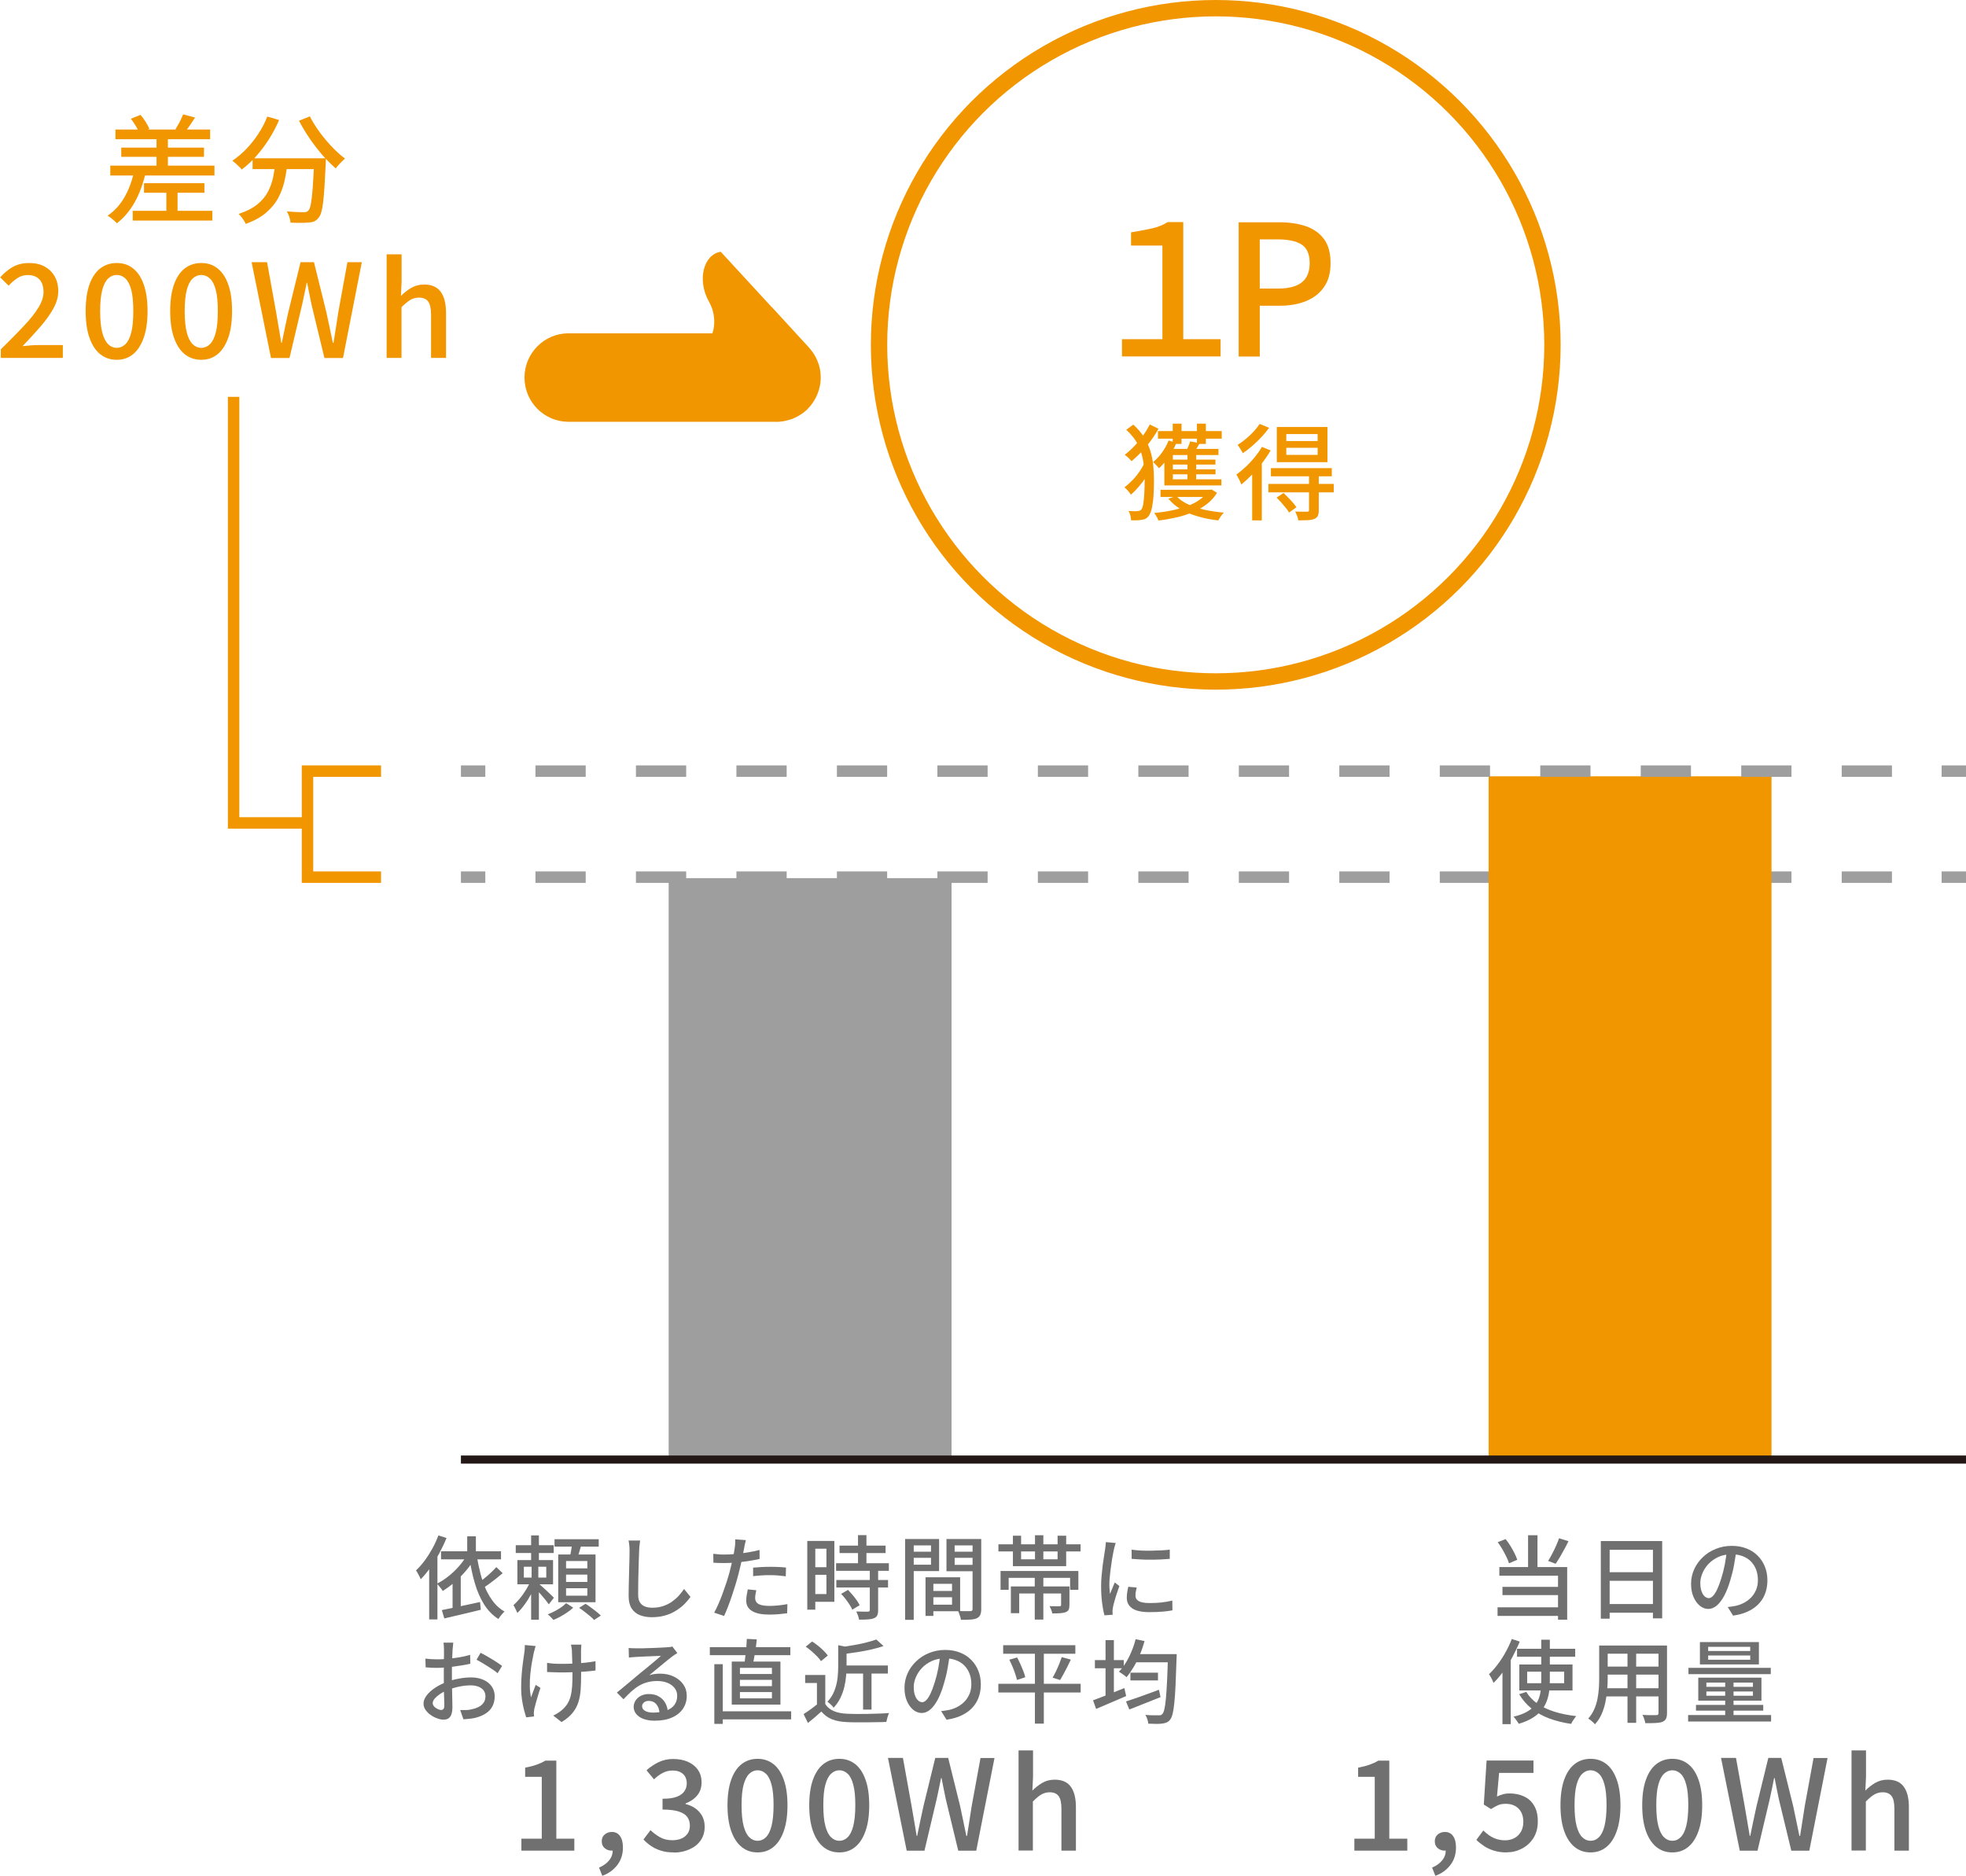 <svg viewBox="0 0 240.27 229.29" xmlns="http://www.w3.org/2000/svg"><path d="m56.33 107.22h2.98" fill="none" stroke="#9e9e9f" stroke-miterlimit="10" stroke-width="1.4"/><path d="m65.44 107.22h168.79" fill="none" stroke="#9e9e9f" stroke-dasharray="6.14 6.14" stroke-miterlimit="10" stroke-width="1.4"/><path d="m237.29 107.22h2.98" fill="none" stroke="#9e9e9f" stroke-miterlimit="10" stroke-width="1.4"/><path d="m181.93 94.89h34.57v83.34h-34.57z" fill="#f29600"/><path d="m81.72 107.34h34.57v71.05h-34.57z" fill="#9e9e9f"/><circle cx="148.58" cy="42.15" fill="none" r="41.15" stroke="#f29600" stroke-miterlimit="10" stroke-width="2"/><path d="m137.12 43.57v-2.11h4.94v-11.44h-3.83v-1.62c.98-.16 1.83-.32 2.55-.48s1.36-.41 1.92-.77h1.91v14.31h4.56v2.11h-12.06z" fill="#f29600"/><path d="m151.38 43.57v-16.4h4.96c1.23 0 2.31.16 3.25.48.93.32 1.67.84 2.21 1.56s.81 1.7.81 2.95-.27 2.16-.8 2.93c-.53.76-1.26 1.33-2.19 1.71s-1.99.57-3.19.57h-2.47v6.21h-2.58zm2.58-8.3h2.25c1.29 0 2.25-.25 2.89-.76.64-.5.96-1.29.96-2.36s-.33-1.85-1-2.27-1.65-.62-2.96-.62h-2.14z" fill="#f29600"/><path d="m139.93 56.5.88.52c-.19.4-.42.81-.71 1.24-.28.43-.59.83-.92 1.22s-.65.71-.97.99c-.08-.14-.2-.3-.36-.48-.15-.17-.3-.32-.43-.43.31-.22.63-.5.95-.83s.62-.69.89-1.09c.27-.39.49-.78.66-1.15zm.59-4.61 1.06.52c-.4.73-.89 1.44-1.47 2.14s-1.19 1.3-1.82 1.82c-.09-.12-.22-.25-.39-.41-.17-.15-.31-.28-.44-.37.41-.31.8-.67 1.19-1.08s.74-.84 1.06-1.29.59-.9.81-1.33zm-2.86.63.84-.62c.56.51 1.01 1.03 1.34 1.58.33.54.59 1.1.76 1.67s.28 1.15.34 1.75.09 1.21.09 1.82-.02 1.2-.05 1.77-.1 1.09-.19 1.54-.23.8-.41 1.05c-.18.24-.42.39-.74.44-.21.04-.44.07-.68.08s-.49 0-.73 0c0-.19-.04-.38-.08-.58-.05-.2-.12-.39-.24-.56.27.02.51.03.71.03s.37 0 .5-.03c.17-.02.3-.08.38-.2.1-.13.18-.37.23-.72s.1-.78.12-1.28c.03-.5.04-1.02.04-1.56 0-.79-.05-1.54-.16-2.24-.11-.71-.32-1.39-.63-2.04s-.8-1.28-1.45-1.88zm5.15 1.33.97.27c-.25.59-.56 1.17-.94 1.72s-.78 1.02-1.2 1.4c-.04-.07-.11-.15-.2-.24s-.18-.19-.27-.29-.18-.18-.25-.23c.4-.32.77-.71 1.1-1.18.33-.46.6-.94.79-1.44zm4.83 6.02h.24l.19-.04.66.41c-.32.53-.73.98-1.23 1.37s-1.06.71-1.68.98c-.63.27-1.3.49-2.02.65s-1.45.3-2.21.39c-.03-.08-.08-.19-.14-.3s-.13-.24-.2-.35-.14-.21-.2-.27c.73-.07 1.43-.17 2.11-.31s1.31-.31 1.89-.52 1.09-.46 1.53-.77.79-.67 1.04-1.09v-.15zm-6.12-7.18h7.79v.93h-7.79zm.31 7.18h6.12v.88h-6.12zm.47-4.26 1.04-.57v4.08h-1.04zm0 2.98h6.97v.75h-6.97zm.52-3.72h6.09v.75h-6.47zm-.13 1.31h5.85v.61h-5.85zm.02 1.19h5.84v.61h-5.84zm1.06 3.26c.34.39.8.72 1.39 1s1.25.5 2.01.67c.75.17 1.56.29 2.4.36-.12.11-.24.26-.37.45s-.23.36-.31.5c-.87-.09-1.7-.25-2.47-.48-.78-.22-1.47-.52-2.09-.88s-1.13-.79-1.54-1.29l.98-.34zm-.45-8.85h1.08v2.48h-1.08zm2.14 2.17 1.16.22c-.13.23-.25.45-.38.65-.12.21-.24.39-.35.54l-.92-.2c.08-.19.18-.39.27-.62.1-.22.17-.42.21-.59zm-.34 1.29h1.07v3.75h-1.07zm1.16-3.46h1.09v2.48h-1.09z" fill="#f29600"/><path d="m154.23 54.63 1.06.43c-.3.51-.64 1.02-1.04 1.53s-.81.99-1.25 1.44-.87.85-1.3 1.19c-.03-.09-.08-.22-.15-.37s-.14-.31-.23-.46c-.08-.16-.16-.28-.22-.38.38-.27.76-.59 1.15-.95s.75-.75 1.09-1.17.64-.83.88-1.26zm-.27-2.8 1.14.46c-.26.37-.57.75-.93 1.13s-.73.74-1.12 1.08-.78.64-1.17.9c-.04-.1-.1-.21-.18-.34-.08-.12-.15-.25-.23-.37s-.15-.23-.22-.31c.34-.21.68-.46 1.02-.74s.66-.58.95-.9.53-.62.72-.91zm-.93 5.3 1.13-1.12.05.03v7.57h-1.18v-6.47zm1.98 2.02h7.99v1.03h-7.99zm.31-1.93h7.44v1h-7.44zm.69 3.61.85-.57c.28.26.57.56.88.88.31.33.54.61.7.86l-.9.65c-.09-.17-.23-.36-.4-.57s-.36-.43-.55-.65-.39-.42-.57-.6zm.03-8.64h6.19v4.3h-6.19zm1.16.87v.85h3.83v-.85zm0 1.68v.86h3.83v-.86zm2.76 3.36h1.21v4.26c0 .3-.04.53-.11.69-.08.17-.22.29-.43.38-.21.08-.48.14-.79.15s-.71.03-1.16.03c-.03-.16-.08-.34-.15-.54-.08-.2-.16-.38-.24-.54.32 0 .62.01.9.02h.54c.1 0 .17-.03.2-.05.03-.03.05-.08.05-.15v-4.23z" fill="#f29600"/><g fill="#717071"><path d="m53.58 187.68.99.32c-.25.62-.55 1.24-.88 1.86s-.69 1.19-1.08 1.74-.78 1.02-1.19 1.44c-.03-.08-.08-.19-.15-.33s-.14-.27-.22-.41-.14-.25-.21-.34c.36-.34.72-.74 1.06-1.2s.65-.95.94-1.47.53-1.06.74-1.61zm-1.13 2.96 1-.99h.01v8.3h-1.01zm4.63-.62 1.01.33c-.31.56-.68 1.1-1.11 1.61s-.88.97-1.37 1.4c-.49.42-.99.79-1.5 1.11-.04-.07-.11-.17-.19-.28-.09-.11-.17-.22-.27-.33-.09-.11-.17-.2-.24-.28.5-.26.98-.57 1.44-.94s.88-.77 1.27-1.22c.39-.44.71-.91.97-1.4zm-3.18-.4h7.33v.99h-7.33zm.1 7.19c.39-.08.84-.17 1.35-.28.51-.1 1.05-.22 1.62-.34s1.14-.25 1.7-.37l.09.95c-.51.13-1.03.25-1.56.38s-1.04.25-1.54.36c-.49.11-.95.22-1.36.32l-.3-1.01zm1.31-3.74.99-1h.01v4.94h-1zm1.79-5.28h1.06v2.36h-1.06zm1.19 2.45c.11.74.26 1.46.44 2.15s.41 1.33.67 1.92c.27.59.59 1.11.96 1.57s.81.83 1.3 1.11c-.08.07-.17.15-.26.26s-.18.21-.27.33c-.08.11-.16.22-.22.32-.7-.45-1.29-1.05-1.75-1.79s-.84-1.6-1.12-2.56c-.29-.97-.51-2.02-.68-3.14l.93-.14zm2.36 1.31.78.75c-.25.21-.52.44-.81.67s-.58.45-.87.66-.56.39-.8.55l-.59-.61c.24-.17.5-.37.78-.6s.56-.46.82-.71c.27-.25.5-.48.69-.7z"/><path d="m64.89 193.13.68.32c-.17.43-.38.88-.63 1.35s-.52.91-.82 1.32-.59.76-.9 1.04c-.05-.14-.12-.3-.22-.49-.09-.19-.18-.34-.25-.47.27-.23.54-.52.82-.86s.53-.71.77-1.1c.23-.39.42-.76.55-1.12zm-1.86-4.25h4.64v.95h-4.64zm.2 1.82h4.36v2.96h-4.36zm.79.81v1.33h2.74v-1.33zm.89-3.83h.95v3.55h-.95zm.06 3.51h.82v2.14h.07v4.66h-.95v-4.66h.06zm.83 2.35c.09.07.22.19.4.35s.37.33.57.52.39.37.56.53.29.28.36.36l-.62.81c-.09-.13-.21-.3-.36-.49s-.32-.39-.5-.6c-.18-.2-.35-.4-.52-.58s-.3-.33-.41-.45l.51-.46zm3.38 2.42.87.55c-.19.19-.42.37-.7.56-.27.19-.55.37-.85.53s-.59.3-.87.41c-.08-.1-.19-.21-.32-.35s-.26-.25-.37-.33c.27-.1.55-.23.84-.38s.55-.31.8-.48.45-.34.6-.5zm-1.41-7.81h5.4v.9h-5.4zm.45 1.86h4.56v5.84h-4.56zm.96.8v.9h2.6v-.9zm0 1.66v.9h2.6v-.9zm0 1.67v.91h2.6v-.91zm.74-5.51 1.15.13c-.1.33-.19.66-.29.99s-.2.61-.29.85l-.88-.17c.07-.26.13-.56.19-.9s.1-.64.13-.91zm.86 7.9.78-.49c.22.13.44.29.67.46s.46.34.67.51.39.33.53.47l-.83.54c-.12-.14-.28-.3-.49-.47s-.43-.35-.66-.53-.45-.34-.67-.48z"/><path d="m78.23 188.32c-.03.2-.06.41-.08.64s-.04.44-.04.64c-.01.3-.03.68-.04 1.13s-.03.92-.04 1.42-.03.99-.03 1.48-.01.92-.01 1.31.07.7.22.93.35.4.61.5.55.15.87.15c.49 0 .93-.06 1.32-.19s.75-.3 1.06-.51c.31-.22.6-.46.85-.73s.48-.56.68-.86l.79.97c-.19.27-.42.54-.7.83s-.62.56-1.01.81-.83.46-1.33.61-1.06.23-1.69.23c-.56 0-1.06-.09-1.48-.26s-.75-.45-.99-.82c-.24-.38-.36-.88-.36-1.49 0-.32 0-.68.01-1.08s.02-.81.03-1.24.02-.84.03-1.25.02-.78.03-1.12.01-.62.01-.82c0-.24 0-.47-.03-.68-.02-.22-.05-.42-.09-.61h1.42z"/><path d="m88.54 190.02c.43 0 .89-.02 1.37-.07.48-.04.97-.11 1.47-.19s.98-.18 1.45-.3v1.1c-.46.1-.95.19-1.46.27s-1.01.13-1.5.17-.94.06-1.35.06c-.25 0-.48 0-.7-.01s-.42-.02-.63-.03l-.02-1.09c.27.03.52.05.73.07s.42.02.63.02zm2.62-1.78c-.04.13-.08.3-.12.5s-.07.35-.09.46c-.05.26-.11.57-.18.93s-.15.74-.24 1.13-.19.77-.28 1.15c-.1.39-.22.82-.36 1.28s-.29.93-.45 1.4-.32.92-.48 1.33-.32.79-.47 1.11l-1.21-.41c.16-.28.33-.62.51-1.03.18-.4.35-.84.52-1.3s.33-.92.48-1.38.27-.88.38-1.27c.07-.26.13-.53.2-.82s.13-.56.19-.83.11-.52.15-.75.07-.43.09-.58c.03-.18.05-.36.05-.54 0-.19 0-.34 0-.46l1.33.1zm1.27 6.13c-.04.17-.07.34-.1.51s-.04.32-.04.46c0 .13.02.25.07.36s.13.22.26.31c.12.09.3.16.52.21.23.05.52.08.87.08s.73-.02 1.11-.06.75-.09 1.11-.16l-.03 1.12c-.31.04-.65.07-1.02.11-.37.03-.76.05-1.18.05-.91 0-1.6-.14-2.08-.43s-.72-.71-.72-1.26c0-.24.02-.47.06-.71.04-.23.08-.46.13-.68l1.03.1zm-.39-2.75c.3-.03.64-.05 1-.07s.72-.03 1.08-.03c.33 0 .65 0 .98.02.33.01.65.04.96.07l-.03 1.07c-.28-.04-.58-.07-.91-.1-.32-.03-.65-.04-.98-.04-.36 0-.72 0-1.06.03-.35.02-.69.05-1.04.09v-1.03z"/><path d="m98.66 188.36h.98v8.4h-.98zm.5 0h2.81v7.44h-2.81v-.95h1.84v-5.54h-1.84v-.96zm.06 3.21h2.25v.93h-2.25zm2.96-.49h6.45v.93h-6.45zm.03 2.05h6.32v.92h-6.32zm.39-4.2h5.63v.91h-5.63zm.19 5.9.85-.49c.18.19.36.39.55.61s.36.44.51.66c.16.22.27.42.36.6l-.9.55c-.07-.18-.18-.38-.33-.61-.14-.23-.31-.45-.48-.68s-.36-.44-.55-.63zm3.51-2.92h1.02v4.91c0 .27-.04.48-.11.63-.07.16-.2.27-.39.35s-.44.13-.73.15c-.3.02-.66.03-1.1.03-.02-.14-.07-.31-.13-.5-.07-.19-.14-.35-.21-.5.32 0 .61.01.88.02h.54c.09 0 .15-.02.18-.05s.05-.08.05-.16zm-1.44-4.26h1.03v4.02h-1.03z"/><path d="m110.62 188.12h1.05v9.88h-1.05zm.52 1.55h2.96v.75h-2.96zm.09-1.55h3.54v3.92h-3.54v-.78h2.55v-2.36h-2.55zm1.88 4.68h.96v4.72h-.96zm.45 0h3.78v4.15h-3.78v-.8h2.79v-2.55h-2.79zm.05 1.67h3.23v.77h-3.23zm5.79-6.35v.78h-2.73v2.38h2.73v.78h-3.73v-3.94zm-3.11 1.55h2.99v.75h-2.99zm2.56-1.55h1.07v8.56c0 .3-.04.54-.12.72-.08.17-.22.31-.42.41-.2.09-.46.14-.77.16s-.71.03-1.18.03c0-.1-.03-.22-.07-.35s-.08-.26-.13-.39c-.04-.13-.09-.24-.14-.34.21.01.42.02.62.02h.89c.1 0 .16-.03.2-.07s.06-.1.06-.2v-8.54z"/><path d="m122.02 188.77h10.04v.87h-10.04zm.26 3.26h9.51v2.3h-1.01v-1.46h-7.51v1.46h-.99zm1.26 1.89h6.52v.86h-5.5v2.41h-1.02zm.25-6.2h1v2.88h4.46v-2.88h1.05v3.72h-6.51zm2.67 5.08h1.05v5.17h-1.05zm.03-5.14h1.02v3.25h-1.02zm3.18 6.26h1.03v2.26c0 .24-.03.42-.09.56s-.18.24-.36.32c-.19.07-.41.11-.68.13s-.59.03-.97.03c-.02-.15-.07-.3-.13-.46-.07-.16-.13-.3-.2-.43.27 0 .52.01.75.01h.46c.08 0 .14-.02.16-.04.03-.02.04-.06.04-.12v-2.25z"/><path d="m136.35 188.62c-.02.07-.05.15-.08.26s-.06.22-.09.32-.05.19-.06.26c-.04.19-.08.41-.13.67s-.1.55-.14.86c-.05.31-.09.62-.13.93-.04.32-.07.62-.1.92s-.04.57-.04.81c0 .19 0 .39.02.58.01.2.03.4.05.61.07-.15.13-.31.2-.47.07-.17.13-.33.2-.5.07-.16.13-.31.19-.44l.56.44c-.1.27-.2.58-.31.91s-.21.65-.29.95c-.09.3-.15.54-.18.73-.01.07-.03.16-.04.26-.02.1-.02.18-.01.25v.19c0 .08 0 .15.02.22l-1.01.07c-.11-.39-.21-.89-.29-1.52s-.12-1.32-.12-2.07c0-.42.02-.84.06-1.26.04-.43.08-.84.13-1.24s.11-.77.16-1.1c.06-.33.1-.61.13-.83.02-.14.04-.29.06-.46s.03-.32.04-.47l1.23.11zm2.57 5.43c-.04.19-.08.37-.11.52s-.04.31-.04.47c0 .13.03.24.08.36.06.11.15.21.28.29s.31.15.53.19c.23.05.51.07.84.07.5 0 .98-.02 1.42-.07s.89-.12 1.35-.23l.02 1.19c-.35.07-.75.12-1.22.16-.46.04-1 .06-1.6.06-.94 0-1.64-.15-2.09-.46s-.67-.73-.67-1.27c0-.2.01-.41.04-.63s.08-.47.14-.74l1 .09zm-.63-4.63c.33.05.7.09 1.11.11s.84.03 1.27.02.86-.02 1.26-.04.75-.05 1.03-.09v1.13c-.32.03-.68.05-1.08.07s-.81.03-1.24.03-.84 0-1.25-.03c-.41-.02-.77-.04-1.09-.07v-1.13z"/><path d="m55.4 200.81c-.02.07-.03.15-.03.25s-.02.2-.03.31-.02.21-.03.29c0 .19-.02.42-.03.68s-.02.55-.03.86-.02.62-.02.92v.88s0 .61.01.97c0 .36.01.71.02 1.05s.02.66.02.96.01.52.01.7c0 .39-.05.7-.14.92s-.22.38-.38.47-.35.13-.57.13c-.24 0-.5-.05-.78-.16-.28-.1-.55-.24-.8-.42s-.46-.39-.62-.62-.24-.49-.24-.76c0-.34.13-.68.4-1.02.26-.34.61-.65 1.04-.93s.89-.51 1.37-.69c.5-.19 1.02-.33 1.55-.42.53-.1 1-.14 1.44-.14.56 0 1.05.09 1.49.28s.78.45 1.03.8.38.76.38 1.23c0 .44-.09.83-.26 1.18s-.44.65-.8.89c-.36.25-.81.43-1.35.57-.25.05-.5.09-.74.11s-.47.04-.67.06l-.4-1.13h.68c.23 0 .45-.03.66-.08.31-.06.6-.15.87-.28s.48-.3.64-.52.24-.48.24-.8c0-.29-.08-.53-.23-.73-.16-.2-.37-.35-.63-.45-.27-.1-.57-.16-.91-.16-.48 0-.96.05-1.44.15s-.94.24-1.4.42c-.34.13-.65.29-.93.48s-.5.38-.67.57c-.16.2-.24.38-.24.56 0 .11.04.22.11.32s.17.19.27.26.22.13.34.18.23.07.32.07c.11 0 .2-.04.27-.12s.11-.21.11-.4c0-.21 0-.5-.02-.88s-.02-.8-.03-1.25-.01-.9-.01-1.32c0-.32 0-.65 0-1 0-.34 0-.68.01-1 0-.32 0-.6.01-.85 0-.24 0-.42 0-.53 0-.08 0-.18-.01-.29s-.02-.22-.02-.33-.02-.19-.03-.26h1.22zm-3.41 1.93c.32.04.59.06.82.07s.45.02.66.02c.27 0 .59-.01.93-.04s.7-.07 1.06-.11.71-.1 1.06-.17.66-.15.94-.23l.02 1.09c-.3.07-.62.13-.98.19s-.72.11-1.09.16-.72.09-1.05.11c-.33.03-.62.04-.87.04-.33 0-.62 0-.85-.02-.23-.01-.44-.02-.62-.04zm6.74-.71c.27.13.58.3.92.5s.66.39.97.59.55.37.74.52l-.55.89c-.13-.13-.31-.26-.53-.41s-.45-.3-.7-.46-.49-.3-.72-.44-.44-.25-.62-.34z"/><path d="m65.46 201.19c-.03.12-.07.25-.11.41-.04.15-.08.28-.11.4-.08.36-.16.77-.24 1.23s-.14.94-.19 1.44-.07.99-.06 1.47.06.93.15 1.33c.07-.21.16-.45.27-.73.1-.28.2-.55.3-.79l.58.37c-.1.27-.19.57-.29.9s-.19.64-.27.93-.14.54-.19.73c-.02.09-.03.18-.04.28s-.02.18-.02.24 0 .13.01.2c0 .07.01.15.02.21l-.97.11c-.07-.23-.16-.54-.26-.92s-.18-.8-.25-1.26-.1-.92-.1-1.38c0-.61.02-1.19.07-1.76.05-.56.1-1.08.17-1.54.06-.46.12-.85.16-1.15.02-.14.04-.29.04-.43s.01-.28.01-.4l1.3.12zm1.39 2.07c.17.02.35.04.55.07.19.02.39.04.6.04.2 0 .41.01.61.01.47 0 .95-.01 1.45-.03s.99-.06 1.46-.11.89-.11 1.26-.18v1.13c-.36.05-.76.1-1.22.13-.46.04-.94.06-1.45.08-.5.02-1 .03-1.49.03-.16 0-.35 0-.56-.01s-.42-.01-.63-.02c-.21 0-.4-.01-.57-.02v-1.12zm4.21-2.24c-.02.1-.03.21-.03.33s-.02.24-.02.37v.43.66c0 .24 0 .5.01.75v.71.52c0 .65-.02 1.24-.06 1.78s-.13 1.05-.28 1.51-.38.9-.71 1.3c-.32.4-.77.77-1.34 1.12l-1.02-.8c.19-.08.4-.19.62-.34.22-.14.41-.29.56-.44.26-.24.47-.5.62-.77s.27-.57.35-.9.13-.7.16-1.1.04-.86.04-1.36c0-.19 0-.43 0-.72s-.01-.59-.02-.9-.02-.59-.03-.85-.01-.46-.02-.59-.02-.26-.05-.39-.05-.23-.06-.31h1.29z"/><path d="m76.85 201.44c.14.02.29.03.45.03s.31.01.44.01h.54c.25 0 .53 0 .85-.02.32 0 .63-.02.94-.03s.59-.02.84-.04c.25-.01.43-.03.55-.03.2-.01.35-.03.46-.04.11-.02.19-.03.25-.06l.61.8c-.11.07-.23.15-.34.22s-.24.16-.36.26c-.14.1-.32.25-.55.43s-.47.38-.73.6-.52.43-.77.64-.48.39-.68.56c.22-.07.45-.12.67-.15s.44-.04.67-.04c.62 0 1.17.12 1.66.36s.88.56 1.16.96.42.86.42 1.39c0 .59-.15 1.11-.46 1.57s-.75.82-1.34 1.08c-.58.26-1.29.39-2.12.39-.51 0-.96-.07-1.35-.21s-.68-.34-.9-.6c-.21-.26-.32-.55-.32-.88 0-.27.08-.53.23-.77s.37-.43.65-.58c.28-.14.6-.22.96-.22.5 0 .92.1 1.26.31.34.2.6.47.78.81.18.33.28.7.29 1.09l-1.01.14c-.02-.45-.15-.81-.38-1.09s-.55-.42-.94-.42c-.24 0-.43.06-.58.19s-.23.27-.23.45c0 .24.12.44.37.58s.57.21.96.21c.63 0 1.17-.08 1.61-.24s.78-.39 1.01-.7.34-.68.34-1.12c0-.35-.1-.66-.31-.93s-.49-.49-.86-.64c-.36-.15-.78-.23-1.25-.23s-.85.05-1.22.15-.71.24-1.03.43-.63.42-.94.7-.62.6-.95.95l-.81-.82c.22-.18.47-.38.73-.6.27-.22.54-.45.81-.67.27-.23.53-.44.77-.65.24-.2.44-.37.61-.51.16-.13.35-.28.57-.46s.45-.37.69-.57.46-.39.68-.57c.21-.18.39-.34.53-.46-.12 0-.28.02-.49.02s-.44.02-.68.03c-.25.01-.5.02-.75.03s-.48.02-.69.03-.37.02-.48.03c-.13 0-.27.02-.42.03s-.28.02-.41.04l-.03-1.15z"/><path d="m86.75 201.34h9.84v.98h-9.84zm.55 2.08h1.03v7.3h-1.03zm.51 5.76h8.88v.99h-8.88zm1.62-6.08h5.95v5.26h-5.95zm1 .77v.75h3.91v-.75zm0 1.47v.77h3.91v-.77zm0 1.49v.77h3.91v-.77zm.84-6.5 1.22.06c-.04.37-.08.75-.14 1.13s-.12.75-.18 1.1-.12.66-.18.92l-1.03-.09c.04-.28.09-.6.13-.97.04-.36.08-.73.12-1.11.03-.38.05-.72.06-1.03z"/><path d="m100.86 208.3c.25.39.6.67 1.05.86s.98.29 1.6.32c.32.01.7.02 1.13.03.44 0 .9 0 1.39-.01s.96-.02 1.42-.04c.46-.01.86-.04 1.21-.07-.04.08-.09.19-.13.32s-.09.26-.12.4c-.04.13-.07.26-.09.37-.32.02-.69.03-1.11.03s-.85.01-1.3.02c-.45 0-.88 0-1.31 0s-.79-.01-1.11-.03c-.71-.03-1.31-.14-1.81-.34s-.93-.51-1.3-.95c-.25.23-.51.46-.78.69s-.56.47-.86.71l-.53-1.09c.26-.16.54-.35.84-.57s.58-.43.85-.65zm0-3.56v4.02h-1.02v-3.04h-1.44v-.98zm-2.39-3.46.78-.63c.24.15.48.32.73.52s.48.4.68.61.38.4.51.58l-.83.69c-.12-.18-.28-.37-.48-.58s-.43-.42-.67-.63-.48-.39-.72-.56zm3.97-.18 1.28.26c0 .09-.09.15-.26.18v2.15c0 .37-.02.77-.06 1.21-.04.43-.11.88-.22 1.33s-.27.9-.48 1.33-.49.83-.83 1.19c-.04-.08-.1-.17-.19-.26s-.19-.18-.29-.27-.19-.16-.27-.2c.39-.42.68-.88.87-1.39.19-.5.31-1.01.37-1.52s.08-.99.08-1.44zm4.66-.69.88.79c-.44.16-.93.29-1.47.42-.54.12-1.1.23-1.67.32s-1.13.17-1.67.24c-.02-.12-.06-.26-.13-.43s-.13-.31-.19-.42c.51-.07 1.03-.16 1.56-.25s1.03-.2 1.5-.32.87-.24 1.2-.36zm-4.1 3.17h5.51v.99h-5.51zm2.48.43h1.03v4.96h-1.03z"/><path d="m116.08 202.16c-.07.57-.17 1.17-.28 1.81-.11.63-.27 1.26-.46 1.89-.22.76-.47 1.4-.75 1.92s-.58.92-.91 1.2c-.33.27-.67.41-1.03.41s-.72-.13-1.03-.38c-.32-.26-.58-.62-.78-1.08s-.3-1-.3-1.62.13-1.21.38-1.77.61-1.05 1.06-1.48.98-.77 1.58-1.01 1.25-.37 1.95-.37 1.27.11 1.81.32 1 .51 1.38.9c.38.38.67.83.87 1.34s.3 1.06.3 1.64c0 .78-.16 1.47-.48 2.08-.32.6-.8 1.1-1.42 1.48s-1.39.64-2.29.77l-.66-1.05c.19-.02.37-.05.53-.07.16-.03.31-.05.46-.08.36-.08.7-.21 1.02-.38s.61-.39.86-.65.45-.57.6-.93.22-.76.22-1.2-.07-.86-.21-1.24-.35-.71-.62-1-.61-.5-1.01-.66-.85-.24-1.36-.24c-.61 0-1.15.11-1.62.32-.47.22-.88.5-1.21.85s-.58.73-.75 1.14-.26.8-.26 1.18c0 .42.05.77.16 1.05.1.28.23.48.39.62.16.13.32.2.48.2s.33-.08.5-.25.34-.43.52-.8c.17-.36.35-.83.52-1.39.17-.53.31-1.1.43-1.71.11-.6.2-1.2.25-1.77l1.19.02z"/><path d="m122.01 205.82h10.06v1.06h-10.06zm.59-4.72h8.82v1.05h-8.82zm.74 1.78.96-.28c.14.25.28.52.41.82s.25.58.36.86.18.52.23.74l-1.01.33c-.05-.21-.12-.46-.22-.75-.09-.28-.2-.57-.33-.88-.13-.3-.26-.59-.39-.85zm3.14-1.36h1.09v9.17h-1.09zm3.27 1.04 1.12.3c-.13.29-.28.59-.43.89s-.31.6-.46.87c-.15.28-.29.52-.42.74l-.92-.29c.13-.22.27-.48.41-.77s.27-.59.4-.9c.12-.31.22-.59.31-.84z"/><path d="m133.58 207.84c.32-.12.69-.26 1.11-.42s.86-.33 1.33-.52.93-.37 1.39-.56l.22.98c-.62.27-1.26.55-1.91.82s-1.24.52-1.76.75l-.38-1.06zm.23-4.92h3.53v1h-3.53zm1.3-2.44h1.02v7.33h-1.02zm3.7-.11 1.07.23c-.16.57-.35 1.13-.58 1.67s-.48 1.05-.76 1.51-.56.88-.87 1.24c-.06-.07-.14-.14-.26-.23-.11-.08-.23-.17-.35-.25s-.22-.15-.31-.2c.46-.47.86-1.06 1.21-1.76s.63-1.44.83-2.21zm-1.21 7.61c.33-.11.72-.24 1.16-.39s.9-.31 1.4-.5.99-.36 1.48-.54l.19.9c-.65.26-1.32.52-1.99.79s-1.28.51-1.82.72l-.41-.99zm.55-3.52h3.37v.95h-3.37zm.49-2.27h4.43v1h-4.43zm4.1 0h1.07c0 .14-.01.25-.01.33s0 .15-.01.2c-.04 1.26-.08 2.33-.12 3.22s-.09 1.61-.15 2.18-.12 1.01-.2 1.33-.17.55-.28.7c-.13.19-.28.31-.43.38s-.34.12-.55.15c-.19.03-.45.04-.76.04s-.63-.01-.97-.03c0-.16-.04-.34-.11-.54s-.14-.38-.24-.53c.36.03.68.05.98.05h.65c.11 0 .2 0 .27-.03s.14-.08.19-.15c.09-.1.17-.29.24-.6s.13-.73.18-1.28.1-1.26.14-2.11.08-1.88.11-3.09v-.23z"/><path d="m63.72 226.21v-1.46h2.49v-7.56h-2.03v-1.12c.53-.1 1-.22 1.39-.36s.76-.3 1.08-.5h1.34v9.54h2.2v1.46z"/><path d="m73.61 229.29-.4-1c.53-.23.95-.53 1.24-.9.3-.37.44-.79.43-1.25l-.12-1.41.74 1.17c-.1.11-.22.19-.35.24s-.28.07-.43.07c-.31 0-.58-.1-.82-.3s-.36-.48-.36-.84.12-.62.36-.83c.24-.2.53-.31.87-.31.44 0 .78.17 1.01.51.24.34.35.8.35 1.4 0 .81-.22 1.51-.67 2.11s-1.06 1.05-1.85 1.34z"/><path d="m82.33 226.43c-.59 0-1.12-.07-1.57-.22-.46-.14-.86-.34-1.21-.58s-.65-.5-.91-.78l.86-1.14c.34.33.72.61 1.15.86s.94.37 1.52.37c.43 0 .8-.07 1.12-.21s.57-.35.75-.61c.18-.27.27-.58.27-.95 0-.41-.1-.76-.3-1.05s-.54-.52-1.03-.68-1.16-.25-2.01-.25v-1.32c.75 0 1.33-.08 1.76-.25s.73-.39.92-.68c.19-.28.28-.6.28-.94 0-.49-.15-.88-.46-1.16s-.73-.42-1.28-.42c-.43 0-.83.1-1.21.3s-.73.46-1.05.78l-.92-1.11c.45-.4.94-.73 1.48-.99s1.12-.39 1.77-.39 1.28.11 1.8.34.93.55 1.23.98.45.94.45 1.54c0 .64-.18 1.17-.53 1.59-.35.43-.83.75-1.42.98v.08c.43.1.82.28 1.18.52.35.25.63.56.84.93.2.37.31.81.31 1.31 0 .67-.17 1.23-.51 1.71s-.8.83-1.38 1.08c-.57.25-1.2.38-1.89.38z"/><path d="m92.59 226.43c-.76 0-1.41-.22-1.96-.67s-.97-1.1-1.27-1.95c-.3-.86-.45-1.9-.45-3.14s.15-2.28.45-3.12.72-1.48 1.27-1.91 1.2-.65 1.96-.65 1.39.22 1.94.65.96 1.07 1.26 1.91.45 1.88.45 3.12-.15 2.29-.45 3.14c-.3.86-.72 1.51-1.26 1.95-.54.45-1.19.67-1.94.67zm0-1.42c.38 0 .72-.14 1.01-.43.3-.29.53-.75.69-1.38.16-.64.25-1.48.25-2.54s-.08-1.89-.25-2.51c-.16-.62-.39-1.07-.69-1.34-.3-.28-.64-.42-1.01-.42s-.72.14-1.01.42c-.3.28-.53.72-.7 1.34s-.25 1.46-.25 2.51.08 1.9.25 2.54.4 1.1.7 1.38c.3.29.63.43 1.01.43z"/><path d="m102.58 226.43c-.76 0-1.41-.22-1.96-.67s-.97-1.1-1.27-1.95c-.3-.86-.45-1.9-.45-3.14s.15-2.28.45-3.12.72-1.48 1.27-1.91 1.2-.65 1.96-.65 1.39.22 1.94.65.96 1.07 1.26 1.91.45 1.88.45 3.12-.15 2.29-.45 3.14c-.3.86-.72 1.51-1.26 1.95-.54.45-1.19.67-1.94.67zm0-1.42c.38 0 .72-.14 1.01-.43.3-.29.53-.75.69-1.38.16-.64.25-1.48.25-2.54s-.08-1.89-.25-2.51c-.16-.62-.39-1.07-.69-1.34-.3-.28-.64-.42-1.01-.42s-.72.14-1.01.42c-.3.28-.53.72-.7 1.34s-.25 1.46-.25 2.51.08 1.9.25 2.54.4 1.1.7 1.38c.3.29.63.43 1.01.43z"/><path d="m110.81 226.21-2.29-11.33h1.83l1.06 5.89.31 1.81c.1.6.2 1.21.31 1.83h.06c.12-.61.25-1.22.38-1.83s.26-1.21.39-1.81l1.44-5.89h1.58l1.46 5.89c.13.59.26 1.2.38 1.81s.25 1.22.38 1.84h.08c.1-.61.2-1.22.29-1.83l.28-1.81 1.08-5.89h1.71l-2.23 11.33h-2.2l-1.52-6.29c-.09-.45-.18-.89-.27-1.31s-.17-.85-.25-1.28h-.06c-.08.43-.17.86-.26 1.28-.09.43-.18.86-.28 1.31l-1.49 6.29h-2.17z"/><path d="m124.48 226.21v-12.25h1.77v3.24l-.08 1.67c.37-.37.77-.68 1.21-.94s.95-.39 1.52-.39c.9 0 1.56.29 1.97.87.42.58.62 1.41.62 2.48v5.32h-1.77v-5.1c0-.73-.11-1.25-.34-1.56s-.59-.47-1.09-.47c-.39 0-.73.1-1.04.28s-.64.47-1.02.85v5.99h-1.77z"/><path d="m183.02 196.47h7.97v1.05h-7.97zm.02-7.96.96-.38c.21.25.4.53.59.83s.35.6.5.9.26.56.34.8l-1.01.43c-.07-.24-.18-.51-.33-.81s-.31-.61-.49-.92-.37-.59-.56-.85zm.2 3.04h8.29v6.43h-1.12v-5.37h-7.17zm.38 2.42h7.2v1.01h-7.2zm3.13-6.31h1.15v4.46h-1.15zm3.79.37 1.15.36c-.16.32-.32.65-.51.98s-.36.66-.54.96-.35.58-.52.82l-.92-.35c.16-.25.32-.54.49-.86s.33-.65.48-.99.28-.65.37-.93z"/><path d="m195.64 188.37h7.5v9.45h-1.13v-8.38h-5.29v8.42h-1.08zm.72 7.7h6.14v1.06h-6.14zm.01-3.89h6.12v1.05h-6.12z"/><path d="m212.21 189.44c-.07.57-.17 1.17-.28 1.81-.11.63-.27 1.26-.46 1.89-.22.76-.47 1.4-.75 1.92s-.58.92-.91 1.2c-.33.27-.67.41-1.03.41s-.72-.13-1.03-.38c-.32-.26-.58-.62-.78-1.08s-.3-1-.3-1.62.13-1.21.38-1.77.61-1.05 1.06-1.48.98-.77 1.58-1.01 1.25-.37 1.95-.37 1.27.11 1.81.32 1 .51 1.38.9c.38.38.67.83.87 1.34s.3 1.06.3 1.64c0 .78-.16 1.47-.48 2.08-.32.6-.8 1.1-1.42 1.48s-1.39.64-2.29.77l-.66-1.05c.19-.02.37-.05.53-.07.16-.03.31-.05.46-.08.36-.08.7-.21 1.02-.38s.61-.39.86-.65.45-.57.6-.93.22-.76.22-1.2-.07-.86-.21-1.24-.35-.71-.62-1-.61-.5-1.01-.66-.85-.24-1.36-.24c-.61 0-1.15.11-1.62.32-.47.22-.88.5-1.21.85s-.58.73-.75 1.14-.26.8-.26 1.18c0 .42.05.77.16 1.05.1.28.23.48.39.62.16.13.32.2.48.2s.33-.08.5-.25.34-.43.52-.8c.17-.36.35-.83.52-1.39.17-.53.31-1.1.43-1.71.11-.6.2-1.2.25-1.77l1.19.02z"/><path d="m184.75 200.34.98.32c-.25.62-.55 1.24-.88 1.86s-.7 1.2-1.1 1.75c-.39.55-.8 1.03-1.22 1.44-.03-.09-.08-.2-.14-.33-.07-.13-.14-.27-.21-.4s-.14-.24-.21-.33c.37-.35.73-.75 1.07-1.21.35-.46.67-.95.96-1.48.3-.53.55-1.07.76-1.62zm-1.13 3 1-1h.01v8.41h-1.01zm4.74-2.91h1.05v4.98c0 .44-.03.88-.08 1.3s-.15.83-.3 1.23-.36.77-.64 1.11-.64.66-1.1.94c-.45.28-1.01.52-1.68.72-.04-.08-.1-.18-.18-.28-.07-.11-.15-.22-.23-.32-.08-.11-.16-.2-.23-.27.64-.15 1.16-.34 1.58-.57s.75-.5.99-.78c.24-.29.43-.6.54-.93.12-.33.19-.68.23-1.04.03-.36.05-.72.05-1.1v-4.98zm-2.96 1.11h7.11v.97h-7.11zm1.13 5.27c.34.56.8 1.05 1.39 1.45s1.28.73 2.08.98 1.68.42 2.64.53c-.07.07-.14.17-.22.28s-.16.22-.23.34c-.07.11-.13.22-.17.33-.99-.14-1.89-.37-2.7-.67s-1.52-.71-2.14-1.2c-.61-.49-1.12-1.08-1.52-1.76zm-.85-3.35h6.5v3.17h-6.5zm.96.88v1.41h4.52v-1.41z"/><path d="m195.43 201.14h1.05v4.02c0 .43-.02.89-.06 1.39s-.11 1-.22 1.51c-.1.51-.26.99-.46 1.46-.2.46-.48.88-.82 1.25-.05-.07-.13-.16-.23-.25s-.2-.17-.31-.26-.2-.14-.28-.19c.31-.35.56-.73.73-1.13.18-.4.31-.82.4-1.26.08-.43.14-.87.17-1.3s.04-.85.04-1.24v-4.01zm.56 5.22h7.12v1h-7.12zm.04-5.22h7.04v1h-7.04zm0 2.58h7.04v.98h-7.04zm2.87-2.19h1.06v9.06h-1.06zm3.78-.39h1.05v8.23c0 .3-.04.54-.12.71s-.22.29-.42.38c-.2.08-.47.13-.81.15s-.78.02-1.3.02c-.02-.13-.06-.3-.13-.5s-.14-.37-.22-.51c.24.01.47.02.7.03s.43 0 .61 0h.36c.11 0 .19-.02.23-.06s.06-.11.06-.22v-8.22z"/><path d="m206.31 209.64h10.14v.79h-10.14zm.04-5.77h10.06v.77h-10.06zm.92 4.53h8.22v.7h-8.22zm.28-3.33h7.72v2.81h-7.72zm.2-4.35h7.21v2.73h-7.21zm.79 4.95v.52h5.69v-.52zm0 1.09v.52h5.69v-.52zm.22-5.46v.51h5.14v-.51zm0 1.06v.52h5.14v-.52zm2.08 2.91h1.02v4.78h-1.02z"/><path d="m165.52 226.21v-1.46h2.49v-7.56h-2.03v-1.12c.53-.1 1-.22 1.39-.36s.76-.3 1.08-.5h1.34v9.54h2.2v1.46z"/><path d="m175.42 229.29-.4-1c.53-.23.95-.53 1.24-.9.3-.37.44-.79.43-1.25l-.12-1.41.74 1.17c-.1.11-.22.19-.35.24s-.28.07-.43.07c-.31 0-.58-.1-.82-.3s-.36-.48-.36-.84.12-.62.36-.83c.24-.2.53-.31.87-.31.44 0 .78.17 1.01.51.24.34.35.8.35 1.4 0 .81-.22 1.51-.67 2.11s-1.06 1.05-1.85 1.34z"/><path d="m184.13 226.43c-.58 0-1.11-.07-1.57-.22s-.87-.33-1.21-.57c-.35-.24-.66-.48-.92-.74l.85-1.15c.21.21.45.41.71.59s.55.33.87.44.68.17 1.08.17c.42 0 .8-.09 1.14-.27s.6-.44.8-.78c.19-.34.29-.74.29-1.2 0-.7-.2-1.24-.59-1.63s-.91-.58-1.56-.58c-.36 0-.67.05-.92.16s-.55.27-.88.48l-.88-.55.34-5.38h5.73v1.51h-4.2l-.26 2.89c.25-.12.49-.22.74-.28.25-.07.52-.1.81-.1.63 0 1.21.12 1.74.36s.94.61 1.24 1.12c.31.51.46 1.15.46 1.94s-.18 1.48-.54 2.04-.83.99-1.41 1.29-1.2.45-1.87.45z"/><path d="m194.39 226.43c-.76 0-1.41-.22-1.96-.67s-.97-1.1-1.27-1.95c-.3-.86-.45-1.9-.45-3.14s.15-2.28.45-3.12.72-1.48 1.27-1.91 1.2-.65 1.96-.65 1.39.22 1.94.65.96 1.07 1.26 1.91.45 1.88.45 3.12-.15 2.29-.45 3.14c-.3.86-.72 1.51-1.26 1.95-.54.45-1.19.67-1.94.67zm0-1.42c.38 0 .72-.14 1.01-.43.3-.29.53-.75.69-1.38.16-.64.25-1.48.25-2.54s-.08-1.89-.25-2.51c-.16-.62-.39-1.07-.69-1.34-.3-.28-.64-.42-1.01-.42s-.72.14-1.01.42c-.3.28-.53.72-.7 1.34s-.25 1.46-.25 2.51.08 1.9.25 2.54.4 1.1.7 1.38c.3.29.63.43 1.01.43z"/><path d="m204.38 226.43c-.76 0-1.41-.22-1.96-.67s-.97-1.1-1.27-1.95c-.3-.86-.45-1.9-.45-3.14s.15-2.28.45-3.12.72-1.48 1.27-1.91 1.2-.65 1.96-.65 1.39.22 1.94.65.96 1.07 1.26 1.91.45 1.88.45 3.12-.15 2.29-.45 3.14c-.3.86-.72 1.51-1.26 1.95-.54.45-1.19.67-1.94.67zm0-1.42c.38 0 .72-.14 1.01-.43.3-.29.53-.75.69-1.38.16-.64.25-1.48.25-2.54s-.08-1.89-.25-2.51c-.16-.62-.39-1.07-.69-1.34-.3-.28-.64-.42-1.01-.42s-.72.14-1.01.42c-.3.28-.53.72-.7 1.34s-.25 1.46-.25 2.51.08 1.9.25 2.54.4 1.1.7 1.38c.3.29.63.43 1.01.43z"/><path d="m212.62 226.21-2.29-11.33h1.83l1.06 5.89.31 1.81c.1.6.2 1.21.31 1.83h.06c.12-.61.25-1.22.38-1.83s.26-1.21.39-1.81l1.44-5.89h1.58l1.46 5.89c.13.59.26 1.2.38 1.81s.25 1.22.38 1.84h.08c.1-.61.2-1.22.29-1.83l.28-1.81 1.08-5.89h1.71l-2.23 11.33h-2.2l-1.52-6.29c-.09-.45-.18-.89-.27-1.31s-.17-.85-.25-1.28h-.06c-.08.43-.17.86-.26 1.28-.09.43-.18.86-.28 1.31l-1.49 6.29h-2.17z"/><path d="m226.28 226.21v-12.25h1.77v3.24l-.08 1.67c.37-.37.77-.68 1.21-.94s.95-.39 1.52-.39c.9 0 1.56.29 1.97.87.42.58.62 1.41.62 2.48v5.32h-1.77v-5.1c0-.73-.11-1.25-.34-1.56s-.59-.47-1.09-.47c-.39 0-.73.1-1.04.28s-.64.47-1.02.85v5.99h-1.77z"/></g><path d="m16.4 20.78 1.42.23c-.3 1.37-.74 2.59-1.33 3.66s-1.33 1.94-2.2 2.62c-.08-.09-.18-.19-.32-.31s-.28-.24-.43-.35-.28-.21-.39-.27c.86-.58 1.56-1.35 2.1-2.32.54-.96.93-2.05 1.17-3.26zm-2.92-.53h12.73v1.2h-12.73zm.63-4.42h11.57v1.19h-11.57zm.71 2.21h10.11v1.13h-10.11zm1.19-3.53 1.16-.47c.23.26.44.55.64.87s.35.6.44.85l-1.23.53c-.08-.25-.21-.54-.41-.87s-.4-.63-.61-.9zm.21 11.26h9.73v1.19h-9.73zm1.38-3.38h7.38v1.17h-7.38zm1.53-5.95h1.39v4.68h-1.39zm1.2 6.5h1.37v3.36h-1.37zm2.05-8.96 1.46.39c-.22.34-.44.67-.66.99s-.42.59-.6.82l-1.14-.37c.1-.17.22-.36.34-.58.12-.21.24-.43.34-.65s.19-.42.26-.6z" fill="#f29600"/><path d="m32.67 14.25 1.44.42c-.35.82-.77 1.6-1.24 2.35-.48.75-1 1.44-1.56 2.07s-1.15 1.17-1.76 1.63c-.08-.1-.19-.21-.33-.35s-.29-.27-.44-.41c-.15-.13-.28-.24-.39-.31.6-.4 1.17-.88 1.71-1.44s1.03-1.18 1.47-1.85.81-1.37 1.09-2.1zm1.01 5.48h1.47c-.08.79-.2 1.56-.36 2.31s-.42 1.46-.77 2.12c-.35.67-.85 1.27-1.48 1.82s-1.47 1.01-2.5 1.39c-.06-.12-.13-.26-.23-.42-.1-.15-.2-.3-.31-.44s-.23-.26-.34-.36c.95-.31 1.71-.7 2.28-1.16s1-.97 1.3-1.54.51-1.17.64-1.79.23-1.27.29-1.93zm-2.81-.38h7.98v1.32h-7.98zm7.54 0h1.42c0 .16-.01.29-.01.39s0 .17-.01.23c-.05 1.1-.1 2.04-.15 2.82s-.11 1.43-.17 1.95-.14.92-.23 1.22-.2.52-.32.65c-.16.21-.34.35-.52.44s-.41.13-.68.15c-.24.03-.56.04-.97.04s-.83 0-1.27-.03c0-.21-.06-.44-.14-.69s-.18-.48-.31-.68c.44.04.85.06 1.22.08.38.01.65.02.82.02.14 0 .26-.01.35-.04s.17-.08.25-.16c.12-.12.23-.4.31-.84s.16-1.08.22-1.94.12-1.97.18-3.35v-.26zm-.54-5.13c.23.47.51.94.84 1.43s.69.96 1.07 1.42c.39.46.78.89 1.19 1.29s.81.74 1.2 1.02c-.11.1-.25.21-.39.36s-.29.29-.42.44-.24.28-.33.41c-.39-.34-.79-.74-1.21-1.18s-.82-.92-1.22-1.44c-.4-.51-.77-1.05-1.12-1.59-.35-.55-.66-1.09-.94-1.62l1.32-.53z" fill="#f29600"/><path d="m.1 43.76v-1.06c1.09-1.07 2.03-2.02 2.81-2.85s1.38-1.58 1.79-2.26c.41-.67.62-1.31.62-1.9 0-.42-.07-.79-.21-1.1s-.36-.55-.65-.72-.66-.25-1.1-.25-.87.13-1.26.39c-.38.26-.73.56-1.05.91l-1.03-1.02c.5-.55 1.02-.98 1.58-1.29s1.22-.46 1.99-.46c.71 0 1.33.14 1.86.43s.94.69 1.23 1.2.44 1.12.44 1.8-.19 1.39-.58 2.1-.91 1.45-1.57 2.21-1.39 1.57-2.21 2.42c.31-.03.63-.06.98-.09s.66-.04.95-.04h2.99v1.57h-7.58z" fill="#f29600"/><path d="m14.27 43.98c-.78 0-1.46-.23-2.03-.69s-1-1.13-1.31-2.02c-.31-.88-.46-1.97-.46-3.25s.15-2.36.46-3.23.74-1.53 1.31-1.97 1.24-.67 2.03-.67 1.44.22 2 .67c.56.44 1 1.1 1.3 1.97.31.87.46 1.94.46 3.23s-.15 2.37-.46 3.25-.74 1.56-1.3 2.02-1.23.69-2 .69zm0-1.46c.39 0 .74-.15 1.05-.44.31-.3.55-.77.72-1.43s.25-1.53.25-2.62-.08-1.96-.25-2.6-.41-1.1-.72-1.39-.66-.43-1.05-.43-.74.14-1.05.43-.55.75-.72 1.39-.26 1.51-.26 2.6.09 1.97.26 2.62c.17.66.42 1.13.72 1.43.31.3.66.44 1.05.44z" fill="#f29600"/><path d="m24.6 43.98c-.78 0-1.46-.23-2.03-.69s-1-1.13-1.31-2.02c-.31-.88-.46-1.97-.46-3.25s.15-2.36.46-3.23.74-1.53 1.31-1.97 1.24-.67 2.03-.67 1.44.22 2 .67c.56.44 1 1.1 1.3 1.97.31.87.46 1.94.46 3.23s-.15 2.37-.46 3.25-.74 1.56-1.3 2.02-1.23.69-2 .69zm0-1.46c.39 0 .74-.15 1.05-.44.31-.3.55-.77.72-1.43s.25-1.53.25-2.62-.08-1.96-.25-2.6-.41-1.1-.72-1.39-.66-.43-1.05-.43-.74.14-1.05.43-.55.75-.72 1.39-.26 1.51-.26 2.6.09 1.97.26 2.62c.17.66.42 1.13.72 1.43.31.3.66.44 1.05.44z" fill="#f29600"/><path d="m33.12 43.76-2.37-11.71h1.89l1.1 6.09c.11.63.21 1.25.32 1.88s.21 1.26.32 1.89h.06c.13-.64.26-1.27.39-1.89s.27-1.25.41-1.88l1.49-6.09h1.64l1.51 6.09c.14.61.27 1.24.4 1.87s.26 1.26.4 1.9h.08c.11-.64.21-1.27.3-1.89.1-.62.19-1.25.29-1.88l1.11-6.09h1.76l-2.3 11.71h-2.27l-1.57-6.5c-.1-.47-.19-.92-.28-1.36s-.18-.88-.26-1.33h-.06c-.08.44-.17.89-.27 1.33s-.19.89-.29 1.36l-1.54 6.5h-2.24z" fill="#f29600"/><path d="m47.25 43.76v-12.67h1.83v3.35l-.08 1.73c.38-.38.8-.71 1.26-.98s.98-.41 1.57-.41c.93 0 1.61.3 2.04.9s.64 1.45.64 2.57v5.5h-1.83v-5.28c0-.75-.12-1.29-.35-1.61s-.61-.48-1.13-.48c-.4 0-.76.1-1.07.29-.31.2-.67.49-1.06.88v6.2h-1.83z" fill="#f29600"/><path d="m56.33 178.41h183.94" fill="none" stroke="#231815" stroke-miterlimit="10" stroke-width=".99"/><path d="m56.33 94.26h2.98" fill="none" stroke="#9e9e9f" stroke-miterlimit="10" stroke-width="1.4"/><path d="m65.44 94.26h168.79" fill="none" stroke="#9e9e9f" stroke-dasharray="6.14 6.14" stroke-miterlimit="10" stroke-width="1.4"/><path d="m237.29 94.26h2.98" fill="none" stroke="#9e9e9f" stroke-miterlimit="10" stroke-width="1.4"/><path d="m46.57 94.26h-8.99v12.96h8.99" fill="none" stroke="#f29600" stroke-miterlimit="10" stroke-width="1.4"/><path d="m37.49 100.59h-8.94v-52.08" fill="none" stroke="#f29600" stroke-miterlimit="10" stroke-width="1.4"/><path d="m94.36 37.57 4.46 4.86c.05.06.1.12.15.18.04.05.09.1.13.15.07.09.14.18.2.27.04.05.07.1.11.15.06.1.12.2.18.3.03.05.06.1.09.16.05.1.1.21.15.31.02.05.05.11.07.17.04.11.08.21.12.32.02.06.04.12.06.18.03.11.06.22.09.33.01.06.03.12.04.18.02.12.04.23.05.35 0 .06.01.12.02.17.01.13.02.25.02.38v.11.05c0 .13 0 .26-.02.39 0 .05 0 .1-.01.16-.01.12-.03.24-.06.36-.01.06-.02.11-.03.17-.02.11-.06.23-.09.34-.02.06-.03.11-.05.17-.04.11-.08.23-.12.34-.02.05-.04.1-.06.15-.05.11-.1.22-.16.33-.02.05-.04.09-.07.14-.06.1-.12.2-.18.3-.03.05-.06.1-.09.15-.06.09-.13.17-.19.26-.04.06-.09.12-.13.17-.06.07-.12.14-.19.21-.06.06-.12.13-.18.19-.02.02-.03.04-.05.06-.04.04-.09.08-.14.12-.07.06-.14.12-.21.18s-.14.11-.22.16c-.07.05-.14.1-.21.14-.08.05-.17.1-.25.15-.06.04-.13.07-.2.11-.1.05-.19.1-.29.14-.06.03-.12.05-.18.08-.11.05-.23.09-.34.12-.05.02-.09.03-.14.04-.14.04-.28.08-.42.11-.02 0-.05.01-.07.02-.44.09-.88.13-1.33.11h-25.13c-2.98 0-5.39-2.42-5.39-5.41s2.42-5.41 5.39-5.41h17.58c.36-1.14.33-2.51-.43-3.87-1.47-2.63-.68-5.75 1.44-6.1l6.26 6.8z" fill="#f29600"/></svg>